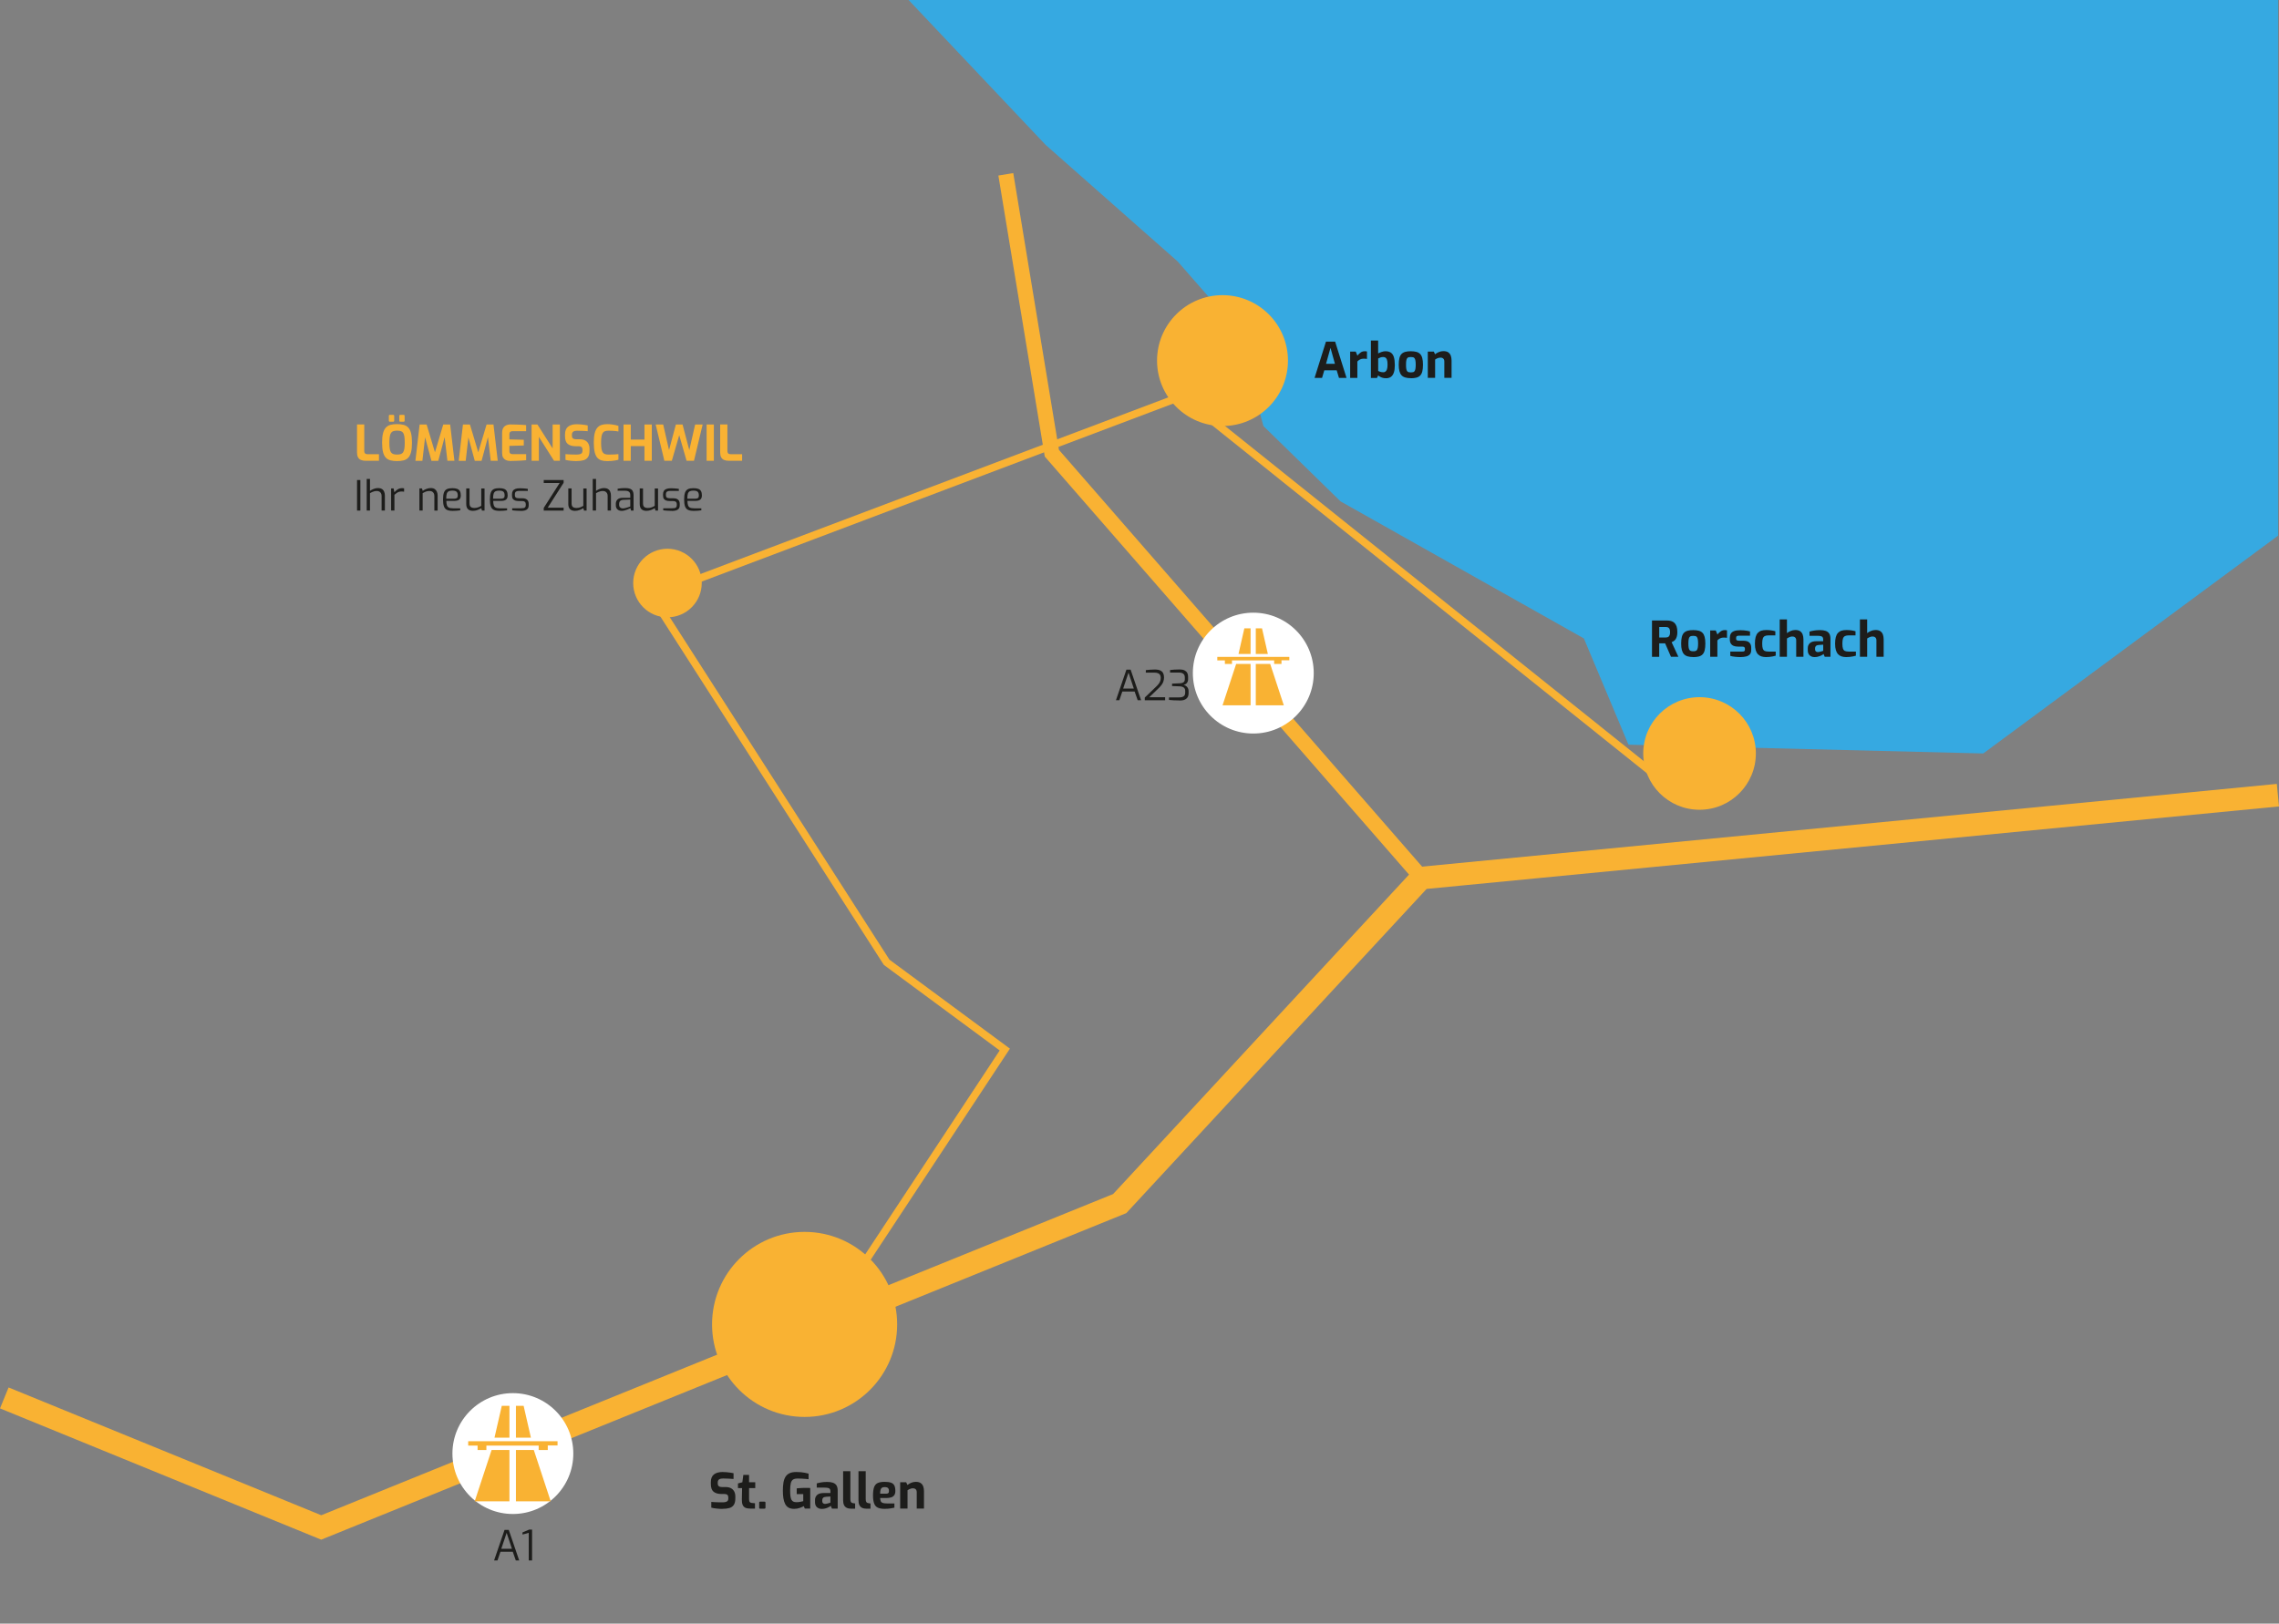 <svg xmlns="http://www.w3.org/2000/svg" xmlns:xlink="http://www.w3.org/1999/xlink" id="Ebene_2" viewBox="0 0 604.02 430.45"><rect x="0" y="0" width="604.02" height="430.45" fill="#808080" stroke="none"/><defs><style>.cls-1,.cls-2,.cls-3,.cls-4{fill:none;}.cls-2{stroke-width:6px;}.cls-2,.cls-3,.cls-4{stroke:#f9b233;stroke-miterlimit:10;}.cls-5{clip-path:url(#clippath);}.cls-6{fill:#f9b233;}.cls-7{fill:#fff;}.cls-8{fill:#1d1d1b;}.cls-9{fill:#36a9e1;}.cls-10{clip-path:url(#clippath-1);}.cls-11{clip-path:url(#clippath-3);}.cls-12{clip-path:url(#clippath-2);}.cls-3{stroke-width:2px;}.cls-4{stroke-width:4px;}</style><clipPath id="clippath"><rect class="cls-1" width="604.02" height="430.45"></rect></clipPath><clipPath id="clippath-1"><rect class="cls-1" width="604.02" height="430.45"></rect></clipPath><clipPath id="clippath-2"><rect class="cls-1" width="604.02" height="430.45"></rect></clipPath><clipPath id="clippath-3"><rect class="cls-1" width="604.02" height="430.45"></rect></clipPath></defs><g id="Ebene_1-2"><g><g class="cls-5"><path class="cls-6" d="m237.78,351.12c0,13.55-10.98,24.53-24.53,24.53s-24.53-10.98-24.53-24.53,10.98-24.53,24.53-24.53,24.53,10.98,24.53,24.53"></path><path class="cls-6" d="m185.99,154.57c0,5.02-4.07,9.09-9.09,9.09s-9.08-4.07-9.08-9.09,4.07-9.09,9.08-9.09,9.09,4.07,9.09,9.09"></path></g><polygon class="cls-9" points="240.81 0 277.15 38.43 312.13 69.32 328.03 87.49 334.85 112.95 355.29 132.92 419.79 169.26 431.61 197.43 525.64 199.75 603.78 142.01 603.78 0 240.81 0"></polygon><g class="cls-10"><path class="cls-6" d="m341.36,95.6c0,9.58-7.77,17.35-17.35,17.35s-17.35-7.77-17.35-17.35,7.77-17.35,17.35-17.35,17.35,7.77,17.35,17.35"></path><path class="cls-6" d="m465.37,199.75c0,8.24-6.68,14.93-14.93,14.93s-14.92-6.68-14.92-14.93,6.68-14.92,14.92-14.92,14.93,6.68,14.93,14.92"></path><polyline class="cls-2" points="1.14 370.61 85.14 404.95 296.76 319.09 376.68 232.79 603.73 210.81"></polyline></g><polyline class="cls-4" points="266.58 46.21 278.78 120.15 376.38 232.19"></polyline><path class="cls-3" d="m317.59,108.54l123,98.47m-266.42-46.74l60.82,94.84,31.32,23.14-40.39,61.26m-44.02-184.85l132.98-50.22"></path><g class="cls-12"><path class="cls-7" d="m135.93,401.38h0c-8.85,0-16.02-7.17-16.02-16.02s7.17-16.02,16.02-16.02,16.02,7.17,16.02,16.02-7.17,16.02-16.02,16.02"></path></g><polygon class="cls-6" points="125.81 398.02 130.29 384.42 135.02 384.42 135.02 398.02 125.81 398.02"></polygon><polygon class="cls-6" points="131.06 381.14 132.99 372.71 135.02 372.71 135.02 381.14 131.06 381.14"></polygon><polygon class="cls-6" points="145.96 398.02 141.48 384.42 136.74 384.42 136.74 398.02 145.96 398.02"></polygon><polygon class="cls-6" points="140.71 381.14 138.78 372.71 136.74 372.71 136.74 381.14 140.71 381.14"></polygon><polygon class="cls-6" points="124.09 382.09 147.77 382.09 147.77 383.21 145.18 383.21 145.18 384.42 142.77 384.42 142.77 383.25 128.91 383.25 128.91 384.42 126.58 384.42 126.58 383.25 124.09 383.25 124.09 382.09"></polygon><g class="cls-11"><path class="cls-7" d="m332.17,194.47h0c-8.85,0-16.02-7.17-16.02-16.02s7.17-16.02,16.02-16.02,16.02,7.17,16.02,16.02-7.17,16.02-16.02,16.02"></path></g><polygon class="cls-6" points="324.02 186.99 327.63 176.02 331.45 176.02 331.45 186.99 324.02 186.99"></polygon><polygon class="cls-6" points="328.25 173.38 329.8 166.58 331.45 166.58 331.45 173.38 328.25 173.38"></polygon><polygon class="cls-6" points="340.26 186.99 336.65 176.02 332.83 176.02 332.83 186.99 340.26 186.99"></polygon><polygon class="cls-6" points="336.03 173.38 334.48 166.58 332.83 166.58 332.83 173.38 336.03 173.38"></polygon><polygon class="cls-6" points="322.63 174.15 341.72 174.15 341.72 175.05 339.64 175.05 339.64 176.02 337.7 176.02 337.7 175.08 326.52 175.08 326.52 176.02 324.64 176.02 324.64 175.08 322.63 175.08 322.63 174.15"></polygon><g><path class="cls-6" d="m96.89,122.16c-.49,0-.91-.08-1.25-.23-.34-.15-.6-.39-.77-.73-.17-.33-.25-.77-.25-1.32v-7.35h1.92v7.03c0,.21.04.38.11.51.07.13.18.22.31.27.13.05.28.07.44.07h3.04v1.74h-3.55Z"></path><path class="cls-6" d="m105.24,122.24c-.66,0-1.23-.06-1.73-.19-.49-.13-.91-.36-1.24-.7-.33-.34-.58-.83-.75-1.48-.16-.64-.25-1.48-.25-2.51s.08-1.87.25-2.52.42-1.14.75-1.49c.33-.35.74-.59,1.23-.72.49-.13,1.07-.19,1.73-.19s1.24.06,1.73.19c.49.13.91.37,1.24.72.33.35.58.84.74,1.49s.25,1.48.25,2.52-.08,1.87-.25,2.51c-.16.64-.41,1.13-.74,1.48-.33.34-.74.58-1.24.7-.49.13-1.07.19-1.73.19Zm-1.91-10.44c-.18,0-.27-.09-.27-.27v-1.26c0-.19.09-.29.27-.29h.9c.09,0,.15.03.19.08.04.05.06.12.06.21v1.26c0,.18-.09.27-.26.27h-.9Zm1.91,8.71c.39,0,.72-.04.98-.13.26-.09.47-.24.62-.46.15-.22.26-.54.33-.95.07-.41.1-.95.1-1.61,0-.69-.03-1.25-.1-1.66-.07-.42-.18-.73-.33-.96-.15-.22-.36-.37-.62-.45-.26-.08-.58-.12-.98-.12s-.69.04-.95.12c-.26.08-.47.23-.63.45-.16.22-.28.54-.35.96-.07.42-.11.97-.11,1.66s.03,1.19.1,1.61.18.73.33.95c.16.22.37.38.63.46.26.09.59.13.98.13Zm.85-8.71c-.17,0-.26-.09-.26-.27v-1.26c0-.19.09-.29.26-.29h.9c.09,0,.15.03.19.08.04.05.06.12.06.21v1.26c0,.18-.09.27-.26.27h-.9Z"></path><path class="cls-6" d="m110.1,122.16l1.12-9.62h1.85l2.21,7.37,2.2-7.37h1.83l1.13,9.62h-1.86l-.83-7.08.3.03-1.89,7.06h-1.81l-1.91-7.06h.32s-.81,7.06-.81,7.06h-1.86Z"></path><path class="cls-6" d="m121.58,122.16l1.12-9.62h1.85l2.21,7.37,2.2-7.37h1.83l1.13,9.62h-1.86l-.83-7.08.3.03-1.89,7.06h-1.81l-1.91-7.06h.32s-.81,7.06-.81,7.06h-1.86Z"></path><path class="cls-6" d="m135.41,122.22c-.21,0-.45-.02-.71-.06s-.53-.13-.77-.27-.45-.35-.61-.63c-.16-.28-.24-.67-.24-1.16v-5.37c0-.42.06-.78.19-1.07.13-.29.3-.51.52-.68s.46-.28.72-.35c.26-.07.52-.1.77-.1.65,0,1.22,0,1.72.03.5.02.95.04,1.35.06.4.02.76.05,1.09.08v1.61h-3.59c-.27,0-.48.06-.62.19-.15.13-.22.33-.22.6v1.39l3.81.1v1.52l-3.81.1v1.33c0,.23.04.4.11.53.07.13.17.21.3.26.13.05.26.07.4.07h3.63v1.61c-.38.04-.8.08-1.27.1-.46.03-.93.05-1.4.06-.47.02-.92.03-1.35.03Z"></path><path class="cls-6" d="m140.89,122.16v-9.62h1.55l4.03,6.34v-6.34h1.92v9.62h-1.55l-4.02-6.34v6.34h-1.94Z"></path><path class="cls-6" d="m152.88,122.24c-.25,0-.51,0-.77-.02-.26-.01-.53-.03-.81-.06s-.53-.06-.77-.1-.46-.08-.66-.14v-1.52c.26.03.55.05.88.06.33.02.67.03,1.03.04.36,0,.69.01,1.01.01s.61-.03.85-.08c.24-.06.42-.16.55-.3s.19-.34.19-.59v-.35c0-.29-.08-.5-.25-.66-.17-.15-.41-.23-.72-.23h-.82c-.92,0-1.62-.2-2.11-.6-.49-.4-.73-1.09-.73-2.06v-.47c0-.94.27-1.62.81-2.05.54-.43,1.3-.65,2.3-.65.35,0,.71.02,1.06.05s.69.08,1.01.12c.33.05.6.1.84.15v1.52c-.4-.03-.84-.05-1.33-.08-.49-.03-.94-.04-1.36-.04-.29,0-.56.03-.79.08-.23.06-.41.16-.53.32-.12.16-.18.38-.18.66v.26c0,.34.1.58.29.73.19.15.47.22.85.22h.95c.58,0,1.06.11,1.44.32.38.21.66.5.85.88s.28.8.28,1.27v.55c0,.75-.14,1.33-.42,1.73-.28.4-.67.67-1.17.81-.5.14-1.08.21-1.75.21Z"></path><path class="cls-6" d="m160.87,122.24c-.56,0-1.06-.06-1.49-.2-.43-.13-.79-.37-1.09-.71-.3-.35-.52-.84-.68-1.49-.15-.65-.23-1.48-.23-2.52s.08-1.81.24-2.45c.16-.64.39-1.13.7-1.48s.67-.6,1.1-.73c.43-.14.92-.21,1.47-.21.43,0,.84.02,1.22.07.38.05.72.1,1.02.17.3.07.56.14.77.21v1.49c-.16-.03-.37-.07-.63-.1-.26-.03-.57-.06-.9-.08-.34-.02-.69-.03-1.07-.03s-.67.04-.93.12c-.26.08-.46.23-.61.46-.15.22-.26.54-.34.96-.07.42-.11.96-.11,1.62s.03,1.17.1,1.59.17.74.32.97c.15.23.35.39.6.48.26.09.58.14.97.14.66,0,1.19-.01,1.61-.04s.74-.06.99-.09v1.48c-.23.08-.5.15-.81.2-.3.06-.64.1-1,.13-.36.03-.77.05-1.22.05Z"></path><path class="cls-6" d="m165.26,122.16v-9.62h1.92v4h3.63v-4h1.94v9.62h-1.94v-3.89h-3.63v3.89h-1.92Z"></path><path class="cls-6" d="m176.08,122.16l-2.3-9.62h1.99l1.55,6.79,1.81-6.79h1.77l1.79,6.79,1.55-6.79h1.99l-2.3,9.62h-1.96l-1.95-6.79-1.96,6.79h-1.96Z"></path><path class="cls-6" d="m187.28,122.16v-9.62h1.92v9.62h-1.92Z"></path><path class="cls-6" d="m193.14,122.16c-.49,0-.91-.08-1.25-.23-.34-.15-.6-.39-.77-.73-.17-.33-.25-.77-.25-1.32v-7.35h1.92v7.03c0,.21.04.38.11.51.07.13.18.22.31.27.13.05.28.07.44.07h3.04v1.74h-3.55Z"></path></g><g><path class="cls-8" d="m94.63,135.36v-8.1h.88v8.1h-.88Z"></path><path class="cls-8" d="m97.19,135.36v-8.39h.87v3.17c.27-.2.6-.37.97-.52.38-.15.77-.23,1.18-.23s.75.09,1.02.26.47.41.59.71c.13.3.19.63.19,1v3.99h-.87v-3.9c0-.25-.05-.47-.15-.66-.1-.19-.24-.34-.42-.45-.18-.11-.4-.17-.66-.17-.24,0-.47.02-.67.07-.21.05-.4.11-.59.2-.19.08-.39.19-.59.3v4.61h-.87Z"></path><path class="cls-8" d="m103.66,135.36v-5.87h.66l.21,1.02c.26-.31.56-.58.89-.78.33-.21.7-.31,1.13-.31.1,0,.2,0,.29.01.09,0,.18.02.26.04v.89c-.1-.01-.2-.03-.31-.04-.11-.01-.22-.02-.33-.02-.27,0-.51.03-.73.1-.21.07-.41.17-.6.3-.19.13-.39.29-.59.48v4.17h-.87Z"></path><path class="cls-8" d="m111.16,135.36v-5.87h.68l.19.65c.28-.2.6-.37.98-.52s.76-.23,1.17-.23c.43,0,.78.09,1.04.27.26.18.46.43.58.73.12.3.19.63.19.98v3.99h-.87v-3.89c0-.25-.05-.47-.15-.67s-.24-.35-.42-.46c-.18-.11-.4-.17-.67-.17-.24,0-.47.02-.68.07s-.41.11-.59.2c-.19.08-.38.19-.59.3v4.61h-.87Z"></path><path class="cls-8" d="m119.87,135.43c-.62,0-1.1-.09-1.46-.28-.36-.18-.61-.5-.76-.93-.15-.44-.23-1.04-.23-1.8s.08-1.38.24-1.82c.16-.44.42-.74.78-.92.36-.18.84-.26,1.45-.26.52,0,.94.06,1.27.18s.57.32.73.6.24.67.24,1.17c0,.34-.07.62-.2.83s-.33.36-.58.45c-.25.09-.55.14-.9.14h-2.15c0,.48.06.86.15,1.15s.27.5.52.63c.25.13.63.19,1.12.19h1.89v.53c-.34.04-.67.08-.99.11-.32.03-.69.04-1.11.04Zm-1.6-3.22h2.09c.33,0,.57-.06.73-.18.16-.12.24-.34.24-.65,0-.34-.05-.6-.15-.79s-.25-.32-.46-.4c-.21-.08-.49-.12-.84-.12-.41,0-.73.06-.97.18-.23.12-.4.34-.5.64-.1.31-.14.74-.14,1.31Z"></path><path class="cls-8" d="m125.33,135.43c-.56,0-1-.15-1.3-.44-.3-.29-.46-.75-.46-1.36v-4.14h.87v3.92c0,.49.11.82.34,1,.22.17.54.26.94.26.34,0,.66-.05.95-.15s.58-.24.88-.41v-4.61h.87v5.87h-.68l-.19-.65c-.3.19-.64.36-1.02.5-.38.14-.78.21-1.19.21Z"></path><path class="cls-8" d="m132.29,135.43c-.62,0-1.1-.09-1.46-.28-.36-.18-.61-.5-.76-.93-.15-.44-.23-1.04-.23-1.8s.08-1.38.24-1.82c.16-.44.42-.74.78-.92.36-.18.84-.26,1.45-.26.52,0,.94.06,1.27.18s.57.32.73.6.24.67.24,1.17c0,.34-.07.62-.2.83s-.33.36-.58.45c-.25.09-.55.14-.9.14h-2.15c0,.48.06.86.15,1.15s.27.5.52.63c.25.13.63.19,1.12.19h1.89v.53c-.34.04-.67.08-.99.11-.32.03-.69.04-1.11.04Zm-1.6-3.22h2.09c.33,0,.57-.06.73-.18.16-.12.24-.34.24-.65,0-.34-.05-.6-.15-.79s-.25-.32-.46-.4c-.21-.08-.49-.12-.84-.12-.41,0-.73.06-.97.18-.23.12-.4.34-.5.64-.1.31-.14.74-.14,1.31Z"></path><path class="cls-8" d="m138.02,135.43c-.15,0-.33,0-.54-.01-.21,0-.43-.02-.67-.03-.23-.02-.44-.03-.63-.05s-.33-.04-.43-.06v-.53h2.41c.24,0,.45-.02.63-.05.18-.04.31-.12.41-.24s.15-.31.15-.56v-.26c0-.26-.08-.46-.25-.6-.17-.14-.44-.21-.81-.21h-.83c-.34,0-.65-.04-.92-.13s-.47-.24-.62-.45c-.15-.21-.22-.51-.22-.88v-.31c0-.37.07-.67.21-.9.14-.23.37-.41.67-.53s.7-.18,1.18-.18c.21,0,.44,0,.71.02.27.02.53.04.79.06.26.03.47.05.63.08v.53h-2.27c-.37,0-.66.06-.86.19-.2.12-.3.37-.3.73v.24c0,.23.05.4.14.51s.23.19.4.23c.17.04.37.06.6.06h.84c.54,0,.95.12,1.24.37.29.25.44.61.44,1.08v.41c0,.4-.09.7-.27.92-.18.22-.43.37-.74.45-.31.08-.68.13-1.09.13Z"></path><path class="cls-8" d="m144.11,135.36v-.71l4.21-6.59h-4.21v-.79h5.27v.72l-4.21,6.6h4.21v.78h-5.27Z"></path><path class="cls-8" d="m152.38,135.43c-.56,0-1-.15-1.3-.44-.3-.29-.46-.75-.46-1.36v-4.14h.87v3.92c0,.49.11.82.34,1,.22.17.54.26.94.26.34,0,.66-.05.95-.15s.58-.24.88-.41v-4.61h.87v5.87h-.68l-.19-.65c-.3.19-.64.36-1.02.5-.38.14-.78.21-1.19.21Z"></path><path class="cls-8" d="m157.1,135.36v-8.39h.87v3.17c.27-.2.6-.37.97-.52.38-.15.77-.23,1.18-.23s.75.09,1.02.26.47.41.59.71c.13.3.19.63.19,1v3.99h-.87v-3.9c0-.25-.05-.47-.15-.66-.1-.19-.24-.34-.42-.45-.18-.11-.4-.17-.66-.17-.24,0-.47.02-.67.07-.21.05-.4.11-.59.2-.19.08-.39.19-.59.3v4.61h-.87Z"></path><path class="cls-8" d="m164.71,135.43c-.43,0-.79-.13-1.07-.39-.28-.26-.42-.62-.42-1.09v-.42c0-.46.15-.84.46-1.12.3-.29.76-.43,1.38-.43h1.99v-.73c0-.24-.04-.45-.13-.62-.08-.17-.23-.31-.45-.4s-.53-.14-.94-.14h-1.83v-.52c.26-.04.56-.08.9-.12.34-.04.74-.05,1.2-.05.48,0,.87.05,1.19.18.31.12.55.32.7.59.15.27.23.62.23,1.05v4.15h-.67l-.17-.67s-.12.08-.27.15-.34.16-.57.25-.48.17-.75.24c-.27.07-.53.1-.79.1Zm.36-.65c.13,0,.28,0,.45-.04.17-.04.34-.08.52-.13.18-.05.34-.1.49-.15.15-.05.27-.09.37-.13s.15-.05.15-.05v-1.85l-1.79.08c-.42.01-.72.12-.9.31-.18.19-.27.44-.27.74v.26c0,.23.05.42.15.57.1.14.22.24.37.3.15.06.3.09.46.1Z"></path><path class="cls-8" d="m171.31,135.43c-.56,0-1-.15-1.3-.44-.3-.29-.46-.75-.46-1.36v-4.14h.87v3.92c0,.49.11.82.34,1,.22.17.54.26.94.26.34,0,.66-.05.95-.15s.58-.24.88-.41v-4.61h.87v5.87h-.68l-.19-.65c-.3.19-.64.36-1.02.5-.38.14-.78.21-1.19.21Z"></path><path class="cls-8" d="m178.05,135.43c-.15,0-.33,0-.54-.01-.21,0-.43-.02-.67-.03-.23-.02-.44-.03-.63-.05s-.33-.04-.43-.06v-.53h2.41c.24,0,.45-.02.63-.05.18-.04.31-.12.41-.24s.15-.31.15-.56v-.26c0-.26-.08-.46-.25-.6-.17-.14-.44-.21-.81-.21h-.83c-.34,0-.65-.04-.92-.13s-.47-.24-.62-.45c-.15-.21-.22-.51-.22-.88v-.31c0-.37.07-.67.21-.9.14-.23.37-.41.67-.53s.7-.18,1.18-.18c.21,0,.44,0,.71.02.27.02.53.04.79.06.26.03.47.05.63.08v.53h-2.27c-.37,0-.66.06-.86.19-.2.12-.3.37-.3.73v.24c0,.23.05.4.14.51s.23.19.4.23c.17.04.37.06.6.06h.84c.54,0,.95.12,1.24.37.29.25.44.61.44,1.08v.41c0,.4-.09.7-.27.92-.18.22-.43.37-.74.45-.31.08-.68.13-1.09.13Z"></path><path class="cls-8" d="m183.77,135.43c-.62,0-1.1-.09-1.46-.28-.36-.18-.61-.5-.76-.93-.15-.44-.23-1.04-.23-1.8s.08-1.38.24-1.82c.16-.44.42-.74.78-.92.36-.18.84-.26,1.45-.26.52,0,.94.06,1.27.18s.57.32.73.6.24.67.24,1.17c0,.34-.07.62-.2.83s-.33.36-.58.45c-.25.09-.55.14-.9.14h-2.15c0,.48.06.86.15,1.15s.27.5.52.63c.25.13.63.19,1.12.19h1.89v.53c-.34.04-.67.08-.99.11-.32.03-.69.04-1.11.04Zm-1.6-3.22h2.09c.33,0,.57-.06.73-.18.16-.12.24-.34.24-.65,0-.34-.05-.6-.15-.79s-.25-.32-.46-.4c-.21-.08-.49-.12-.84-.12-.41,0-.73.06-.97.18-.23.12-.4.34-.5.64-.1.31-.14.74-.14,1.31Z"></path></g><g><path class="cls-8" d="m191.53,400.03c-.25,0-.51,0-.77-.02-.26-.01-.53-.04-.81-.07s-.53-.06-.77-.1-.46-.08-.66-.14v-1.52c.26.03.55.05.88.06.33.02.67.03,1.03.04s.69.01,1.01.01.61-.03.85-.08c.24-.06.42-.16.55-.3.13-.14.19-.34.19-.59v-.35c0-.29-.08-.5-.25-.66-.17-.15-.41-.23-.72-.23h-.82c-.92,0-1.62-.2-2.11-.6-.49-.4-.73-1.09-.73-2.06v-.47c0-.94.27-1.62.81-2.05.54-.43,1.3-.65,2.3-.65.35,0,.71.02,1.06.05.35.04.69.08,1.01.12.33.05.6.1.84.15v1.52c-.4-.03-.84-.05-1.33-.08-.49-.03-.94-.04-1.36-.04-.29,0-.56.03-.79.08-.23.06-.41.16-.53.32-.12.16-.18.38-.18.66v.26c0,.34.1.58.29.73.19.15.47.22.85.22h.95c.58,0,1.06.11,1.44.32.38.21.66.51.85.88.19.37.28.8.28,1.27v.55c0,.75-.14,1.33-.42,1.73-.28.4-.67.67-1.17.81-.5.14-1.08.21-1.75.21Z"></path><path class="cls-8" d="m198.85,399.95c-.54,0-.97-.08-1.31-.23-.33-.16-.57-.42-.72-.78-.15-.36-.21-.85-.2-1.47l.06-2.95h-1.09v-1.24l1.16-.31.26-1.95h1.52v1.95h1.64v1.55h-1.64v2.94c0,.19.02.35.05.47.03.12.08.22.15.29.06.07.14.13.23.16.09.04.17.06.26.07l.88.08v1.43h-1.26Z"></path><path class="cls-8" d="m201.47,399.97c-.17,0-.26-.09-.26-.26v-1.33c0-.18.09-.27.26-.27h1.12c.19,0,.29.09.29.27v1.33c0,.1-.03.17-.08.21-.06.04-.12.05-.2.05h-1.12Z"></path><path class="cls-8" d="m210.47,400.02c-.61,0-1.1-.12-1.49-.34-.39-.23-.69-.56-.9-.99s-.37-.94-.46-1.54c-.09-.6-.13-1.27-.13-2s.05-1.46.15-2.07.28-1.12.53-1.54c.26-.42.62-.74,1.08-.96.46-.22,1.06-.33,1.79-.33.44,0,.85.02,1.22.05.37.04.72.08,1.05.15.33.07.66.14.99.23v1.48c-.18-.03-.42-.05-.73-.08-.3-.03-.64-.05-1.01-.07-.37-.02-.76-.03-1.16-.03-.55,0-.96.1-1.24.29-.28.2-.47.52-.58.99s-.16,1.1-.16,1.9c0,.62.03,1.14.08,1.53.06.4.15.71.28.94s.3.39.51.48c.21.09.47.14.79.14.36,0,.7-.03,1.02-.09.33-.06.59-.12.79-.18v-1.87h-1.73v-1.52c.18-.03.4-.05.65-.06.25-.02.51-.03.79-.05s.54-.02.79-.02c.28,0,.53,0,.75,0,.22,0,.42.01.6.03v5.46h-1.44l-.26-.65c-.25.15-.61.3-1.07.47-.46.16-.96.25-1.5.25Z"></path><path class="cls-8" d="m217.79,400.03c-.53,0-.96-.16-1.29-.47-.33-.31-.49-.75-.49-1.3v-.62c0-.53.19-.96.56-1.31.37-.34.95-.51,1.74-.51h1.78v-.48c0-.22-.04-.4-.12-.54-.08-.14-.22-.25-.44-.31-.21-.06-.54-.1-.97-.1h-2.09v-1.12c.34-.1.73-.2,1.18-.27s.99-.12,1.62-.12c.58,0,1.08.07,1.49.21s.72.38.94.71c.21.34.32.81.32,1.4v4.75h-1.52l-.31-.74c-.06.07-.17.15-.31.23-.15.09-.33.18-.54.27-.21.09-.45.17-.72.23-.26.06-.54.09-.83.09Zm.98-1.34c.09,0,.18-.01.29-.03.11-.02.22-.05.34-.08.12-.03.23-.06.32-.09.1-.03.18-.06.25-.08.06-.03.11-.04.12-.05v-1.62l-1.17.08c-.34.03-.59.11-.75.26-.16.15-.24.35-.24.6v.29c0,.17.04.32.11.43.07.11.17.19.3.24.13.05.27.07.42.07Z"></path><path class="cls-8" d="m225.64,399.98c-.49,0-.9-.08-1.23-.24-.32-.16-.57-.41-.72-.74-.16-.33-.23-.77-.23-1.29v-7.67h1.92v7.38c0,.26.03.47.08.62.05.15.13.26.24.33s.24.12.41.14l.53.08v1.39h-1Z"></path><path class="cls-8" d="m229.71,399.98c-.49,0-.9-.08-1.23-.24-.32-.16-.57-.41-.72-.74-.16-.33-.23-.77-.23-1.29v-7.67h1.92v7.38c0,.26.03.47.08.62.05.15.13.26.24.33s.24.12.41.14l.53.08v1.39h-1Z"></path><path class="cls-8" d="m234.53,400.02c-.77,0-1.39-.1-1.85-.31-.46-.2-.79-.57-.99-1.09-.2-.52-.31-1.24-.31-2.16s.1-1.68.29-2.2c.19-.52.51-.88.96-1.09s1.06-.31,1.83-.31c.69,0,1.25.07,1.66.21s.72.38.9.73c.19.35.28.84.28,1.47,0,.47-.09.84-.28,1.11-.19.27-.45.47-.79.58s-.74.18-1.2.18h-1.76c.02.36.07.64.16.85.09.21.26.36.51.45.25.09.6.14,1.07.14h2.04v1.13c-.34.07-.71.14-1.11.2-.4.06-.88.1-1.44.1Zm-1.26-4.02h1.59c.26,0,.45-.05.57-.16.12-.1.18-.29.18-.56,0-.25-.04-.45-.12-.6s-.2-.26-.36-.33c-.16-.06-.39-.1-.66-.1-.29,0-.53.05-.7.15-.17.1-.3.28-.38.53-.08.25-.12.61-.12,1.07Z"></path><path class="cls-8" d="m238.58,399.95v-6.98h1.59l.34.72c.26-.22.59-.41.98-.58.39-.17.8-.25,1.22-.25.57,0,1.01.11,1.33.34s.53.53.66.9c.13.38.19.79.19,1.25v4.6h-1.92v-4.36c0-.22-.04-.41-.12-.56s-.2-.26-.34-.34c-.15-.08-.33-.12-.53-.12-.18,0-.36.02-.53.07-.17.04-.33.1-.48.18-.15.08-.3.17-.44.27v4.85h-1.92Z"></path></g><g><path class="cls-8" d="m130.95,413.7l2.77-8.1h1.12l2.77,8.1h-.9l-.81-2.31h-3.26l-.79,2.31h-.9Zm1.91-3.1h2.82l-1.4-4.22-1.42,4.22Z"></path><path class="cls-8" d="m140.14,413.7v-7.32l-1.66.45v-.56l1.74-.75h.8v8.17h-.88Z"></path></g><g><path class="cls-8" d="m295.77,185.64l2.77-8.1h1.12l2.77,8.1h-.9l-.81-2.31h-3.26l-.79,2.31h-.9Zm1.91-3.1h2.82l-1.4-4.22-1.42,4.22Z"></path><path class="cls-8" d="m303.41,185.64v-.71l2.99-2.87c.31-.29.55-.55.73-.8.18-.25.31-.5.39-.75.08-.25.12-.53.12-.83,0-.26-.05-.5-.15-.7-.1-.21-.27-.37-.52-.48-.25-.12-.61-.18-1.08-.18h-2.2v-.67c.34-.04.71-.07,1.12-.1s.83-.05,1.27-.05c.62,0,1.1.09,1.46.26.36.18.61.42.75.73.15.31.22.68.22,1.09,0,.37-.05.72-.15,1.03-.1.32-.25.62-.47.92-.21.3-.49.61-.83.94l-2.47,2.38h4.21v.8h-5.4Z"></path><path class="cls-8" d="m312.75,185.7c-.58,0-1.12-.01-1.62-.04-.5-.03-.94-.06-1.31-.1v-.67h2.65c.32,0,.6-.03.85-.1.25-.07.45-.19.59-.37.14-.18.21-.43.21-.76v-.54c0-.29-.07-.51-.21-.68-.14-.17-.32-.29-.53-.36-.21-.07-.43-.11-.66-.12l-2.08-.08v-.64l2.05-.09c.4-.01.72-.1.96-.26.25-.16.37-.42.37-.8v-.54c0-.4-.13-.71-.4-.93-.27-.22-.67-.32-1.2-.32h-2.31v-.67c.34-.04.72-.08,1.16-.11.44-.03.92-.04,1.47-.04.48,0,.89.09,1.21.25.32.16.56.38.71.66.15.28.23.61.23,1v.69c0,.25-.04.46-.12.64-.08.18-.18.33-.3.45s-.25.21-.38.27c-.14.06-.26.1-.37.13.12.03.26.08.41.16.15.08.29.18.42.31.14.13.25.3.34.5.09.2.13.43.13.7v.56c0,.62-.2,1.1-.59,1.42-.39.33-.94.49-1.66.49Z"></path></g><g><path class="cls-8" d="m348.41,100.19l3.02-9.62h2.43l3.02,9.62h-2l-.61-2.02h-3.28l-.6,2.02h-1.98Zm3.03-3.74h2.37l-1.18-4.23-1.18,4.23Z"></path><path class="cls-8" d="m357.84,100.19v-6.98h1.48l.44,1.07c.25-.32.54-.59.85-.82s.69-.34,1.12-.34c.1,0,.19,0,.29.01.1,0,.19.03.28.05v1.98c-.13-.02-.27-.03-.41-.05-.14-.01-.28-.02-.41-.02-.25,0-.48.03-.68.08-.2.06-.39.14-.56.25-.17.11-.33.25-.49.42v4.34h-1.92Z"></path><path class="cls-8" d="m367.29,100.27c-.3,0-.58-.03-.82-.1-.24-.07-.46-.16-.66-.27-.19-.11-.38-.23-.55-.36l-.31.66h-1.61v-9.92h1.92v3.42c.28-.15.59-.28.94-.4.35-.12.68-.18,1-.18.6,0,1.08.13,1.44.38s.62.64.79,1.18c.16.53.25,1.24.25,2.11,0,.78-.08,1.43-.25,1.95-.17.52-.43.91-.78,1.16-.35.26-.8.38-1.35.38Zm-.71-1.57c.23,0,.43-.06.6-.18.18-.12.32-.32.42-.62.1-.29.15-.7.15-1.22,0-.61-.05-1.05-.16-1.33s-.25-.47-.43-.56c-.18-.09-.37-.14-.58-.14-.26,0-.5.04-.72.12-.22.08-.42.17-.59.27v3.31c.16.09.35.16.57.23.21.07.46.1.75.1Z"></path><path class="cls-8" d="m373.93,100.26c-.57,0-1.06-.06-1.47-.18-.41-.12-.74-.31-1-.59-.26-.28-.44-.65-.56-1.1-.12-.46-.18-1.03-.18-1.7,0-.71.06-1.3.18-1.76.12-.46.3-.83.56-1.09.26-.26.59-.45,1-.56.41-.11.9-.16,1.46-.16s1.07.06,1.48.17c.41.11.74.3,1,.57.25.26.44.63.56,1.09.12.46.18,1.05.18,1.75s-.06,1.27-.17,1.74c-.11.46-.29.83-.55,1.1-.25.27-.58.46-1,.57-.41.11-.91.17-1.5.17Zm0-1.53c.23,0,.43-.02.59-.06.16-.04.29-.13.39-.27s.18-.34.23-.62.08-.64.08-1.09-.03-.83-.08-1.1-.13-.48-.23-.61c-.1-.13-.23-.22-.39-.27-.16-.04-.36-.06-.59-.06s-.42.02-.58.06c-.16.04-.29.13-.4.27-.1.13-.18.34-.23.61-.05.27-.07.64-.07,1.1s.02.81.07,1.09c.05.28.12.48.23.62.1.13.24.22.4.27.16.04.35.06.58.06Z"></path><path class="cls-8" d="m378.42,100.19v-6.98h1.59l.34.71c.26-.22.59-.41.98-.58.39-.17.8-.25,1.21-.25.57,0,1.01.11,1.33.34.31.23.53.53.66.9.12.38.19.8.19,1.25v4.6h-1.92v-4.35c0-.23-.04-.41-.12-.56-.08-.15-.2-.26-.34-.34s-.33-.12-.53-.12c-.18,0-.36.02-.53.06-.17.04-.33.1-.48.18-.15.08-.3.17-.44.27v4.85h-1.92Z"></path></g><g><path class="cls-8" d="m437.84,174.12v-9.62h3.98c.38,0,.74.05,1.07.14s.62.25.87.47c.25.23.45.54.59.94.14.4.21.91.21,1.53,0,.44-.04.82-.13,1.13-.09.31-.2.57-.34.77-.14.2-.3.36-.49.48-.18.12-.37.22-.56.3l1.79,3.86h-1.96l-1.55-3.56c-.1,0-.22,0-.36,0-.13,0-.27,0-.41,0h-.42c-.14,0-.26,0-.38-.01v3.59h-1.92Zm1.92-5.11h1.72c.17,0,.33-.02.47-.06.14-.04.26-.12.36-.23.1-.11.18-.25.24-.44.06-.18.08-.42.08-.7,0-.27-.03-.49-.08-.67-.06-.18-.14-.32-.24-.42-.1-.1-.23-.17-.36-.21-.14-.04-.29-.06-.47-.06h-1.72v2.78Z"></path><path class="cls-8" d="m448.77,174.19c-.57,0-1.06-.06-1.47-.18s-.74-.31-.99-.59-.44-.65-.56-1.1c-.12-.46-.18-1.03-.18-1.7,0-.71.06-1.3.18-1.76.12-.46.3-.83.56-1.09s.59-.45,1-.56c.41-.11.9-.16,1.46-.16s1.07.06,1.48.17.74.3.99.57c.26.26.44.63.56,1.09.12.46.18,1.05.18,1.75s-.06,1.27-.17,1.74c-.11.46-.29.83-.55,1.1-.25.27-.58.46-.99.57-.41.11-.91.17-1.5.17Zm0-1.53c.23,0,.43-.02.59-.07.16-.04.29-.13.39-.27.1-.13.17-.34.23-.62.05-.28.08-.64.08-1.09s-.03-.83-.08-1.1c-.05-.27-.13-.48-.23-.61-.1-.13-.23-.22-.39-.27-.16-.04-.36-.06-.59-.06s-.42.02-.58.06c-.16.04-.29.13-.4.27-.1.13-.18.34-.23.61-.05.27-.07.64-.07,1.1s.02.81.07,1.09.12.48.23.62c.1.13.24.22.4.27.16.04.35.07.58.07Z"></path><path class="cls-8" d="m453.26,174.12v-6.98h1.48l.44,1.07c.25-.32.54-.59.85-.82.32-.22.69-.34,1.12-.34.1,0,.19,0,.29.01s.19.03.28.05v1.98c-.13-.02-.27-.03-.41-.04-.14-.01-.28-.02-.41-.02-.25,0-.48.03-.68.08-.2.06-.39.14-.56.25s-.33.25-.49.42v4.34h-1.92Z"></path><path class="cls-8" d="m461.29,174.2c-.22,0-.45,0-.7-.02-.25-.01-.5-.03-.75-.06-.25-.03-.49-.06-.7-.1s-.4-.08-.55-.14v-1.13h3.09c.18,0,.33-.01.45-.04s.2-.09.26-.17c.06-.08.08-.2.08-.36v-.22c0-.17-.06-.31-.17-.4-.11-.1-.32-.14-.62-.14h-1.09c-.4,0-.76-.06-1.08-.18-.32-.12-.57-.32-.76-.6-.19-.28-.28-.65-.28-1.12v-.4c0-.44.09-.81.26-1.12.17-.3.46-.53.87-.69.41-.16.97-.23,1.68-.23.29,0,.59.01.92.04.33.03.63.07.92.12.29.05.52.1.7.16v1.13h-2.92c-.25,0-.44.04-.57.12-.13.08-.19.24-.19.46v.21c0,.16.03.27.09.34.06.07.15.12.28.16.12.03.28.05.47.05h1.12c.71,0,1.23.16,1.55.49.33.33.49.77.49,1.35v.62c0,.47-.11.84-.33,1.11-.22.27-.54.47-.96.58s-.93.18-1.54.18Z"></path><path class="cls-8" d="m468.04,174.2c-.42,0-.82-.06-1.18-.17s-.67-.3-.93-.57c-.26-.26-.46-.62-.6-1.08-.14-.46-.21-1.03-.21-1.72s.06-1.3.19-1.77c.13-.47.32-.84.58-1.11.26-.27.57-.47.94-.58.37-.11.79-.17,1.26-.17.42,0,.83.02,1.22.07.39.05.79.13,1.22.25v1.1h-1.83c-.4,0-.72.06-.96.18-.24.12-.42.33-.53.65s-.16.77-.16,1.36.05,1.02.16,1.33c.11.3.29.51.53.61.25.1.57.16.98.16h1.91v1.09c-.22.07-.47.13-.75.19-.29.06-.59.1-.9.13s-.63.05-.93.05Z"></path><path class="cls-8" d="m471.69,174.12v-9.91h1.92v3.64c.25-.21.58-.4.98-.57s.82-.26,1.24-.26c.53,0,.95.1,1.26.31.31.21.54.5.68.87.14.37.21.81.21,1.3v4.62h-1.92v-4.37c0-.23-.04-.41-.13-.56-.09-.15-.2-.26-.35-.33-.15-.07-.32-.11-.52-.11-.18,0-.36.02-.53.07-.17.05-.33.11-.48.19-.15.08-.3.17-.44.26v4.85h-1.92Z"></path><path class="cls-8" d="m480.91,174.2c-.53,0-.96-.16-1.29-.47-.33-.31-.49-.75-.49-1.3v-.62c0-.53.19-.96.56-1.31.37-.34.95-.51,1.74-.51h1.78v-.48c0-.22-.04-.4-.12-.54-.08-.14-.22-.25-.44-.31-.21-.06-.54-.1-.97-.1h-2.09v-1.12c.34-.1.73-.2,1.18-.27.45-.08.99-.12,1.62-.12.58,0,1.08.07,1.49.21.41.14.72.38.94.71.21.34.32.81.32,1.4v4.75h-1.52l-.31-.74c-.06.07-.17.15-.31.23s-.33.18-.54.27c-.21.09-.45.17-.71.23-.26.06-.54.09-.83.09Zm.98-1.34c.09,0,.18-.01.29-.03.11-.02.22-.05.34-.08.12-.03.23-.06.33-.09.1-.03.18-.06.25-.08.07-.03.11-.04.12-.05v-1.62l-1.17.08c-.34.03-.59.11-.75.26s-.24.35-.24.6v.29c0,.17.04.32.11.43.07.11.17.19.3.24.13.05.27.07.42.07Z"></path><path class="cls-8" d="m489.29,174.2c-.42,0-.82-.06-1.18-.17s-.67-.3-.93-.57c-.26-.26-.46-.62-.6-1.08-.14-.46-.21-1.03-.21-1.72s.06-1.3.19-1.77c.13-.47.32-.84.58-1.11.26-.27.57-.47.94-.58.37-.11.79-.17,1.26-.17.42,0,.83.02,1.22.07.39.05.79.13,1.22.25v1.1h-1.83c-.4,0-.72.06-.96.18-.24.12-.42.33-.53.65s-.16.77-.16,1.36.05,1.02.16,1.33c.11.3.29.51.53.61.25.1.57.16.98.16h1.91v1.09c-.22.07-.47.13-.75.19-.29.06-.59.1-.9.13s-.63.05-.93.05Z"></path><path class="cls-8" d="m492.95,174.12v-9.91h1.92v3.64c.25-.21.58-.4.98-.57s.82-.26,1.24-.26c.53,0,.95.1,1.26.31.31.21.54.5.68.87.14.37.21.81.21,1.3v4.62h-1.92v-4.37c0-.23-.04-.41-.13-.56-.09-.15-.2-.26-.35-.33-.15-.07-.32-.11-.52-.11-.18,0-.36.02-.53.07-.17.05-.33.11-.48.19-.15.08-.3.17-.44.26v4.85h-1.92Z"></path></g></g></g></svg>